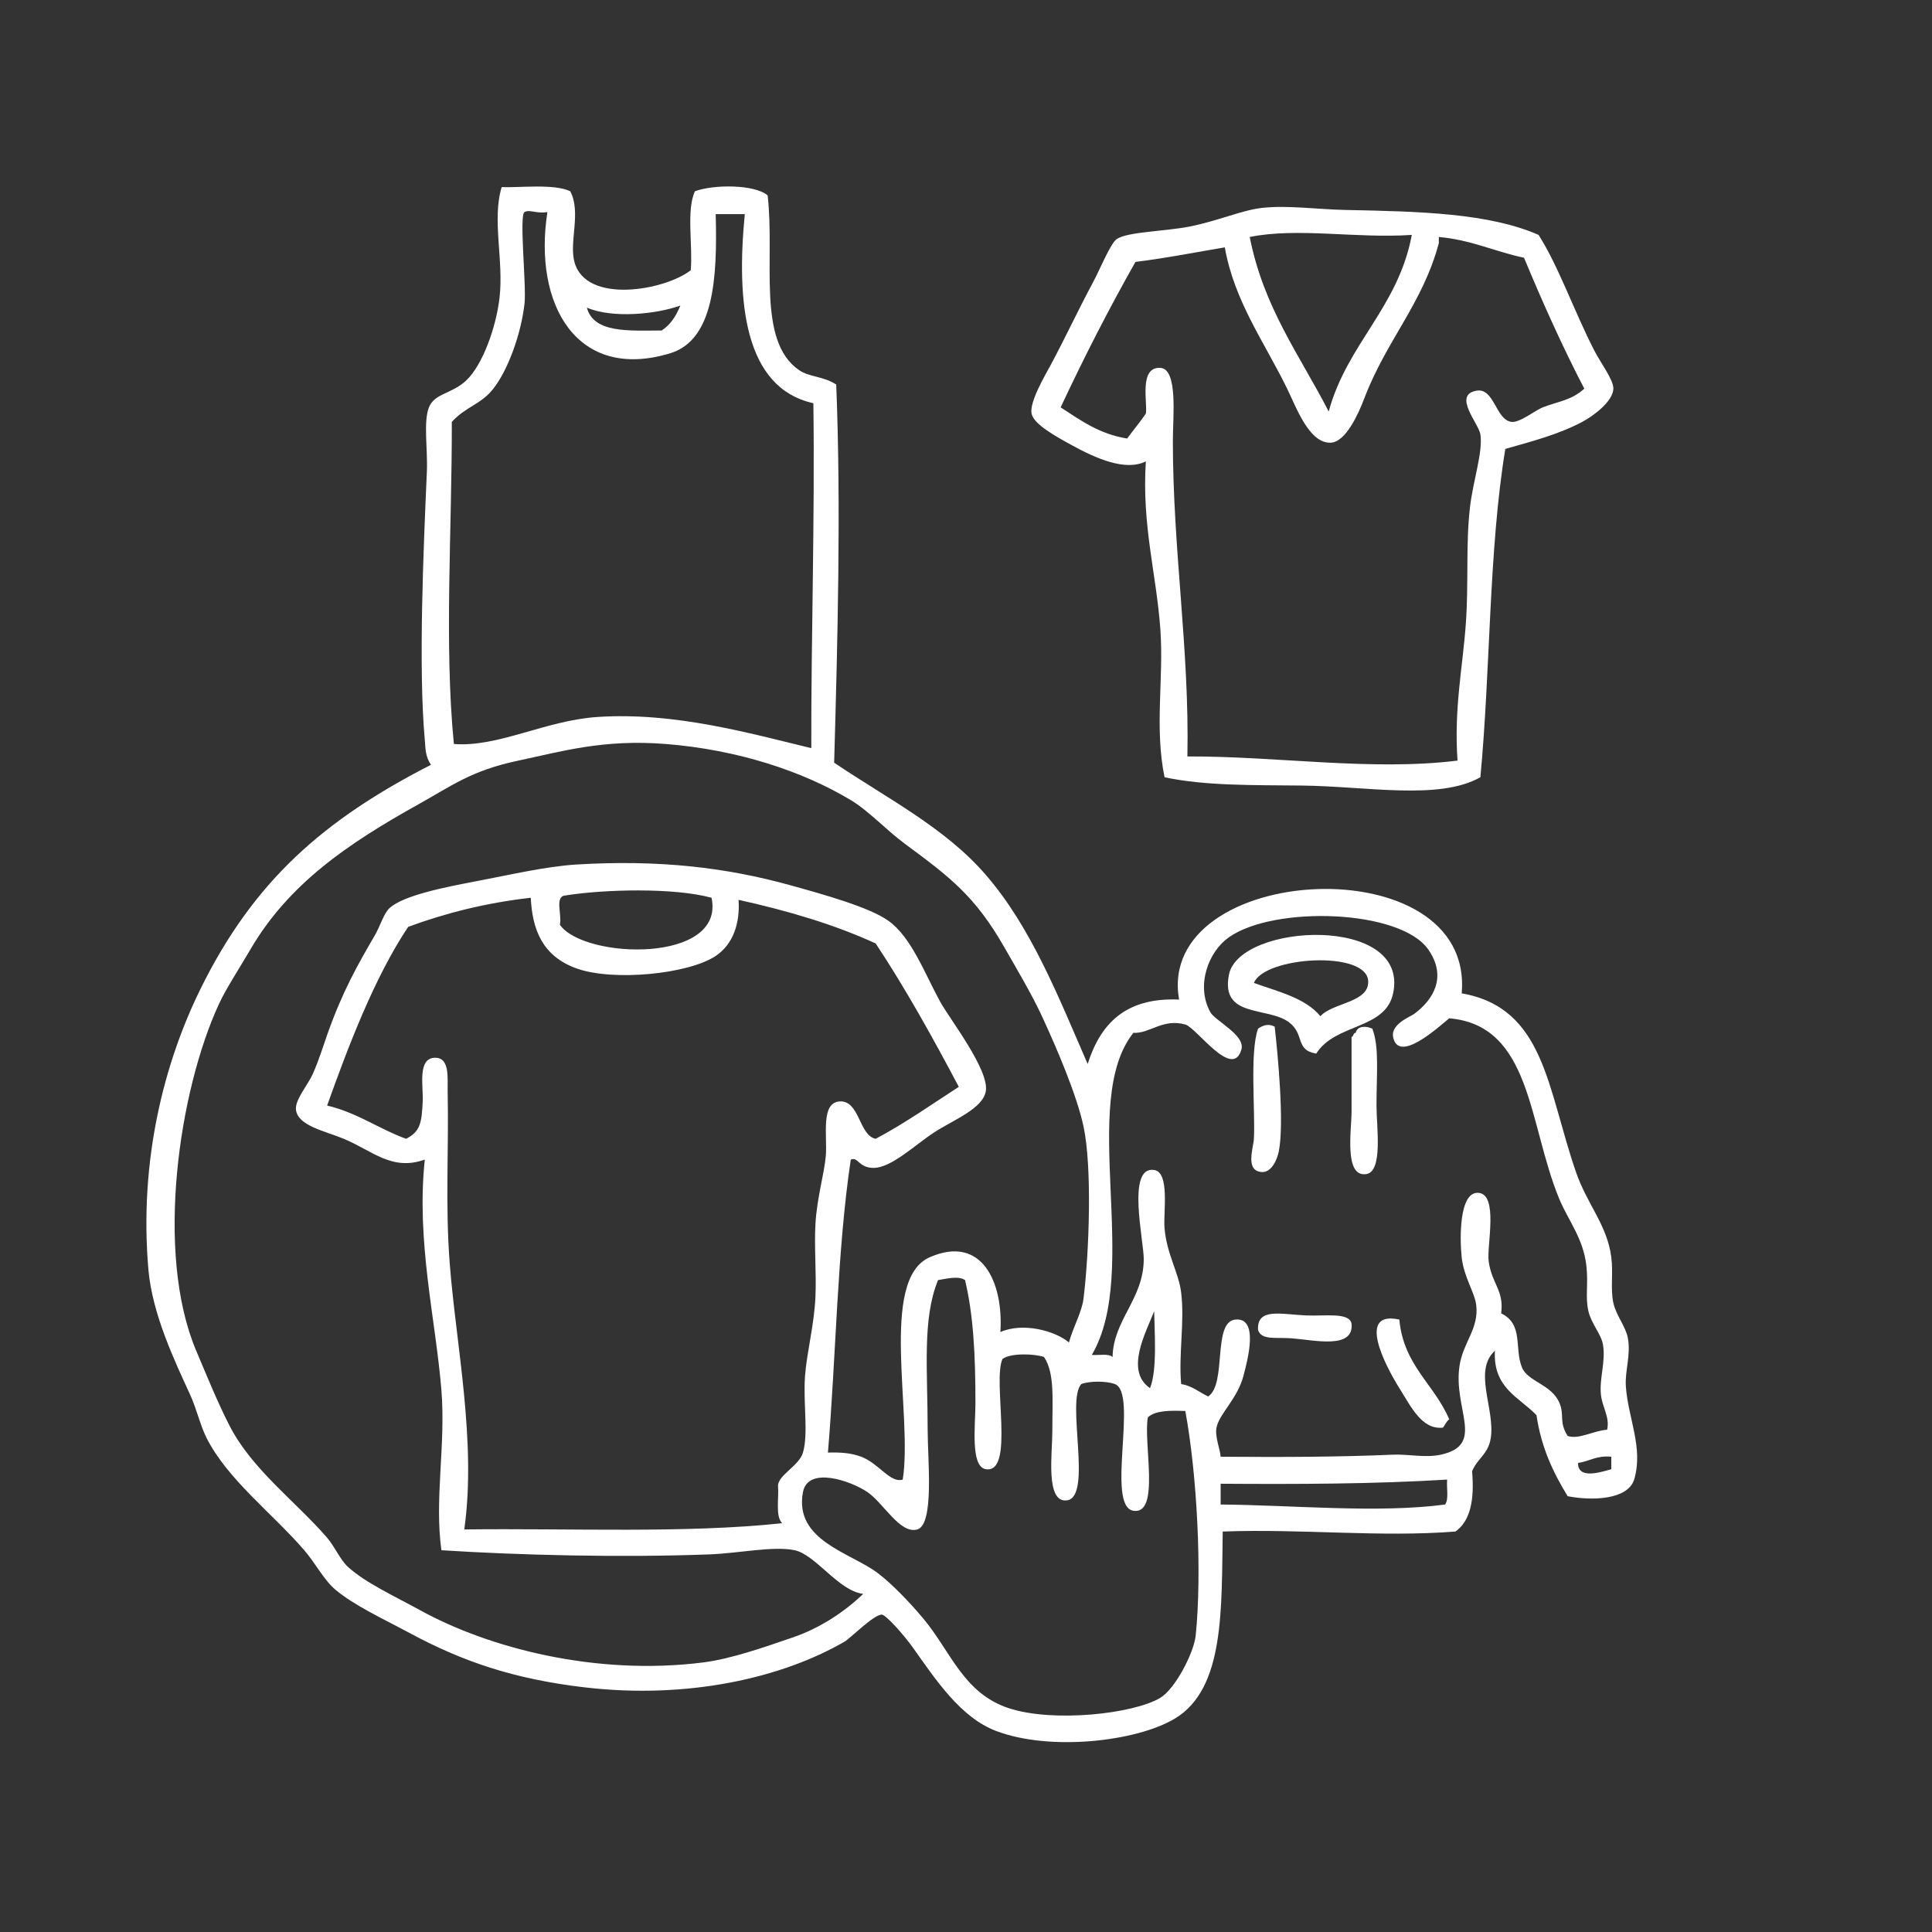 <?xml version="1.0" encoding="utf-8"?>
<!-- Generator: Adobe Illustrator 15.0.0, SVG Export Plug-In . SVG Version: 6.00 Build 0)  -->
<!DOCTYPE svg PUBLIC "-//W3C//DTD SVG 1.1//EN" "http://www.w3.org/Graphics/SVG/1.1/DTD/svg11.dtd">
<svg version="1.1" id="Layer_1" xmlns="http://www.w3.org/2000/svg" xmlns:xlink="http://www.w3.org/1999/xlink" x="0px" y="0px"
	 width="719.5px" height="719.5px" viewBox="0 0 719.5 719.5" enable-background="new 0 0 719.5 719.5" xml:space="preserve">
<rect x="0" y="0" width="719.5" height="719.5" fill="#333333" stroke="none"/>
<path fill="#FFFFFF" d="M212.368,71.227c4.152,7.87-0.479,18.788,1.548,26.311c4.296,15.947,33.794,10.577,43.335,3.096
	c0.778-9.54-1.709-22.346,1.548-29.407c6.828-2.543,22.128-2.667,27.084,1.548c2.743,23.896-4.13,54.062,11.607,65.003
	c3.972,2.762,8.778,2.146,13.93,5.417c1.826,45.946,0.508,95.425-0.774,140.84c19.67,13.3,41.226,24.123,56.491,41.788
	c16.791,19.43,26.773,44.751,37.919,70.42c4.676-14.67,13.811-24.882,34.049-23.989c-8.989-51.136,110.108-57.774,105.244-2.321
	c30.94,5.428,31.787,35.402,42.562,66.551c4.199,12.141,11.642,19.761,13.155,31.728c0.777,6.143-0.384,11.791,0.773,17.025
	c1.058,4.777,4.627,8.766,5.417,13.154c1.121,6.218-1.141,12.164-0.773,17.8c0.775,11.897,6.632,22.879,3.096,34.823
	c-2.416,7.528-15.571,7.965-24.764,6.19c-5.284-8.645-9.84-18.019-11.607-30.181c-6.44-6.715-16.247-10.063-15.478-23.989
	c-8.25,7.447,0.116,21.741-1.547,32.502c-0.938,6.062-4.868,7.405-6.965,12.381c0.937,10.481-0.589,18.501-6.191,22.442
	c-28.063,2.212-57.173-1.083-86.671,0c-0.488,28.858,0.806,58.463-17.799,69.646c-14.307,8.6-46.485,12.244-66.551,4.644
	c-13.274-5.028-22.434-18.982-30.954-30.954c-3.611-5.074-10.102-12.271-11.607-12.382c-2.875-0.21-11.74,8.792-13.93,10.06
	c-23.419,13.558-58.437,21.499-96.731,17.025c-26.501-3.097-45.609-9.695-65.003-20.12c-10.381-5.58-20.811-10.345-27.858-16.251
	c-4.269-3.576-7.483-9.932-11.608-14.703c-11.998-13.884-28.51-26.27-36.371-41.788c-2.363-4.665-3.687-10.786-6.19-16.251
	c-5.585-12.192-14.028-29.811-15.478-46.431c-3.541-40.603,5.838-76.988,19.347-104.47c19.806-40.294,45.952-63.118,85.897-83.576
	c-2.187-3.073-2.042-6.212-2.321-9.287c-2.439-26.832-0.471-71.522,0.773-99.827c0.362-8.222-1.357-18.697,0.774-23.989
	c2.148-5.336,8.5-4.921,13.929-10.06c6.105-5.779,11.148-19.929,12.381-30.954c1.547-13.833-2.892-28.954,0.774-41.014
	C192.924,69.978,206.432,68.319,212.368,71.227z M195.343,78.966c-2.08,1.101,0.742,27.416,0,34.049
	c-1.267,11.319-6.11,24.687-11.608,31.728c-4.649,5.954-10.189,6.57-15.477,12.382c0.084,40.202-2.884,82.77,0.773,119.947
	c16.472,1.289,34.07-8.765,53.396-10.06c28.749-1.928,56.927,6.114,79.707,11.608c-0.09-40.133,1.349-85.277,0.774-128.459
	c-25.917-5.735-28.68-38.14-25.537-70.421c-3.611,0-7.222,0-10.834,0c0.628,23.747-0.613,46.891-17.024,51.849
	c-34.713,10.483-50.984-18.192-45.657-52.622C199.712,79.674,197.36,77.898,195.343,78.966z M218.559,114.563
	c2.534,9.589,15.682,8.565,27.858,8.512c3.305-2.113,5.378-5.456,6.965-9.287C244.391,117.033,228.055,118.662,218.559,114.563z
	 M403.509,483.688c2.125-17.318,3.257-49.097,0-64.229c-2.532-11.758-10.013-29.214-15.477-41.014
	c-3.884-8.384-9.273-17.364-13.93-25.537c-10.987-19.283-20.482-26.37-37.145-38.693c-7.119-5.263-13.314-12.161-20.121-16.251
	c-18.096-10.873-42.241-18.769-68.873-20.894c-23.174-1.848-38.573,2.723-54.943,6.19c-17.567,3.722-24.709,9.328-37.145,16.251
	c-26.312,14.648-48.378,29.637-62.682,54.169c-4.09,7.015-8.96,14.403-11.608,20.12c-14.942,32.265-23.969,92.729-8.512,129.232
	c3.993,9.432,7.887,19.078,12.382,27.859c8.404,16.42,24.602,28.17,36.371,41.787c2.809,3.25,4.851,8.194,7.738,10.834
	c6.491,5.934,17.162,10.8,27.085,16.251c25.186,13.839,65.013,24.437,105.244,19.346c10.617-1.343,23.178-5.848,33.276-9.286
	c10.425-3.549,19.544-9.744,26.311-16.25c-9.144-1.034-17.658-14.56-25.537-16.251c-7.798-1.674-20.838,1.14-31.728,1.548
	c-33.404,1.251-71.034,0.29-99.826-1.548c-2.663-19.07,1.654-39.15,0-59.587c-2.143-26.466-9.428-55.346-6.191-85.897
	c-12.208,4.373-19.33-3.202-30.18-7.738c-7.03-2.939-17.098-4.796-17.798-10.834c-0.425-3.657,4.469-9.311,6.19-13.155
	c2.424-5.416,4.164-11.156,5.417-14.703c5.781-16.365,11.336-26.013,17.799-37.145c1.9-3.273,3.294-8.099,5.417-10.06
	c5.235-4.836,21.208-7.913,32.502-10.06c11.898-2.262,25.811-5.504,37.145-6.191c30.715-1.862,55.765,1.094,79.707,7.738
	c12.293,3.412,29.208,8.1,36.371,13.156c8.601,6.07,13.562,19.593,19.347,30.181c3.388,6.201,18.283,25.311,17.024,33.274
	c-1.046,6.618-12.191,10.786-19.346,15.478c-7.108,4.661-15.867,13.152-22.442,13.155c-5.659,0.003-5.673-4.228-8.512-3.096
	c-5.102,34.106-5.458,72.96-8.512,109.113c4.904-0.133,8.634,0.154,12.381,1.548c6.632,2.467,10.792,9.944,15.477,8.513
	c3.835-24.054-8.956-74.464,10.06-82.803c19.518-8.558,27.495,9.524,26.312,27.858c8.423-3.714,20.347-0.477,25.537,3.87
	C399.541,494.481,402.904,488.607,403.509,483.688z M210.046,333.562c-3.37,0.758-0.691,7.564-1.548,10.834
	c9.157,12.956,61.687,14.425,56.491-10.06C251.155,330.541,224.999,331.113,210.046,333.562z M152.007,345.17
	c-12.702,19.032-22.508,45.067-30.18,66.55c11.262,2.668,19.196,8.662,29.406,12.382c5.404-2.718,5.804-6.169,6.191-13.929
	c0.278-5.598-2.093-16.211,4.643-16.251c5.516-0.033,4.544,7.609,4.643,12.381c0.466,22.381-0.93,42.113,0.774,64.23
	c2.315,30.042,10.031,66.4,5.417,99.052c39.75-0.489,82.015,1.536,118.399-2.321c-2.608-2.55-1.183-9.135-1.548-13.929
	c-0.044-3.962,7.867-7.452,9.287-12.382c2.085-7.238,0.002-18.619,0.773-28.633c0.696-9.034,3.405-18.843,3.869-29.406
	c0.394-8.956-0.492-18.426,0-27.085c0.567-9.968,3.328-18.749,3.87-25.536c0.587-7.366-2.051-19.981,5.417-20.12
	c7.211-0.135,6.945,12.724,13.156,13.929c10.958-5.809,20.754-12.779,30.953-19.347c-9.733-18.382-19.76-36.473-30.953-53.395
	c-15.38-7.063-32.693-12.19-51.075-16.251c0.597,8.658-1.988,16.531-8.512,20.894c-10.129,6.773-38.179,9.563-51.848,4.644
	c-12.832-4.62-16.448-14.646-17.024-26.311C180.75,336.253,165.775,340.107,152.007,345.17z M518.812,386.184
	c-0.937-4.805,6.551-7.639,7.738-8.512c7.235-5.315,12.421-13.804,5.417-23.989c-10.346-15.047-57.377-16.515-74.29-4.643
	c-7.698,5.404-12.371,17.989-6.965,27.859c1.815,3.312,13.13,8.565,11.608,13.929c-3.262,11.496-16.683-8.098-20.894-9.286
	c-8.404-2.372-13.257,3.46-19.347,3.096c-20.446,25.732,2.927,88.67-15.478,119.946c2.629,0.21,6.274-0.6,7.739,0.773
	c0.246-13.802,11.527-21.564,11.607-36.371c0.039-7.033-6.505-34.846,3.869-33.274c5.932,0.898,3.365,15.729,3.869,21.668
	c0.835,9.838,5.251,16.329,6.191,23.988c1.342,10.938-1.006,23.053,0,34.05c4.181,0.72,6.727,3.075,10.06,4.644
	c7.024-4.643,1.529-27.714,10.061-28.633c8.882-0.956,4.699,14.792,3.095,20.894c-2.288,8.702-8.97,14.036-10.06,19.347
	c-0.668,3.251,1.499,8.689,1.548,10.834c23.592,0.177,44.44,0.096,64.229-0.773c5.531-0.244,11.99,1.279,17.798,0
	c16.818-3.704,4.381-16.978,6.965-33.276c1.371-8.642,7.227-13.669,6.19-22.441c-0.552-4.684-4.622-10.431-5.416-17.799
	c-0.716-6.641-1.047-24.467,6.19-23.989c7.658,0.506,3.069,19.835,3.869,25.537c1.19,8.489,5.768,10.751,4.644,19.347
	c8.425,4.062,4.832,12.974,7.738,20.12c2.176,5.35,10.953,6.236,13.93,13.155c2.055,4.779-0.303,6.968,3.095,12.382
	c4.212,1.423,9.703-2.011,14.703-2.322c1.067-4.797-1.831-8.242-2.321-13.155c-0.606-6.09,1.842-12.227,0.773-18.572
	c-0.635-3.774-4.398-7.922-5.417-12.382c-1.264-5.539,0.029-9.842-0.773-17.024c-1.128-10.09-6.785-16.891-10.06-24.764
	c-11.56-27.786-10.237-64.707-41.015-67.324C535.673,382.52,520.773,396.256,518.812,386.184z M349.339,476.725
	c-5.931,14.508-3.869,33.167-3.869,55.717c0,11.173,2.538,35.315-3.869,37.145c-6.407,1.831-12.579-9.865-18.572-13.929
	c-6.275-4.255-22.151-9.676-23.989,0c-3.44,18.105,17.891,22.595,27.858,30.181c5.514,4.196,12.064,11.088,17.024,17.024
	c10.139,12.134,14.859,27.714,31.729,33.275c16.564,5.463,46.533,2.148,56.491-3.869c5.558-3.359,12.499-16.767,13.155-23.216
	c2.39-23.462,0.532-59.758-3.869-83.576c-5.637-0.219-11.069-0.235-13.93,2.322c-1.836,9.238,4.735,36.49-5.417,34.823
	c-10.43-1.714,1.982-44.144-6.965-47.205c-3.093-1.155-9.289-1.155-12.381,0c-5.908,6.037,4.344,42.089-5.417,43.336
	c-8.036,1.025-5.418-17.532-5.418-25.538c0-12.126,0.949-21.844-3.095-27.858c-3.833-1.285-12.677-1.492-15.478,0.774
	c-3.764,8.408,4.697,42.726-6.19,41.014c-5.853-0.918-3.869-16.442-3.869-24.763c0-18.406-0.826-32.9-3.869-45.657
	C356.911,474.994,352.111,476.3,349.339,476.725z M428.271,516.965c2.792-6.757,1.649-21.561,1.548-28.633
	C426.855,496.031,418.778,510.444,428.271,516.965z M587.686,544.823c-0.114,6.379,8.849,3.293,12.381,2.321
	c0-1.548,0-3.095,0-4.643C594.613,541.95,591.968,544.206,587.686,544.823z M454.583,552.562c0,2.58,0,5.159,0,7.738
	c26.681,0.196,58.501,3.34,83.576,0c1.481-1.87,0.487-6.217,0.773-9.285C511.956,552.671,483.41,552.757,454.583,552.562z"/>
<path fill="#FFFFFF" d="M572.982,87.478c7.571,11.899,13.278,28.591,20.894,43.335c2.181,4.225,7.073,10.729,6.964,13.929
	c-0.162,4.799-7.483,10.194-11.607,12.382c-8.92,4.731-18.934,7.287-28.632,10.06c-6.2,37.652-5.499,82.204-9.286,122.268
	c-15.385,8.703-42.238,3.351-66.552,3.096c-17.883-0.188-36.11,0.132-51.074-3.096c-3.79-18.5-0.263-36.623-1.547-54.943
	c-1.454-20.729-6.956-38.726-5.417-62.682c-7.544,3.75-18.394-0.974-27.859-6.191c-5.491-3.026-13.922-7.617-14.703-11.607
	c-0.852-4.353,5.164-14.45,6.965-17.799c5.634-10.481,9.755-19.536,16.251-31.728c2.308-4.333,6.25-13.963,8.512-15.477
	c4.099-2.744,18.081-2.867,27.085-4.644c10.588-2.089,19.61-6.153,27.085-6.964c9.663-1.048,20.532,0.568,30.954,0.773
	C528.866,78.742,554.431,79.363,572.982,87.478z M465.416,88.252c5.151,26.319,18.726,44.215,29.407,65.003
	c6.895-25.35,25.856-38.63,30.954-65.777C505.095,88.891,483.322,84.63,465.416,88.252z M535.837,88.252c0,0.774,0,1.548,0,2.321
	c-6.134,22.731-19.509,36.033-27.858,58.039c-1.915,5.045-6.704,16.01-12.382,16.251c-8.037,0.341-12.815-13.098-16.251-20.121
	c-8.618-17.612-19.655-32.518-23.216-52.622c-8.449,1.4-22.197,4.077-33.275,5.417c-9.883,17.459-19.14,35.544-27.857,54.169
	c7.363,4.759,14.316,9.93,24.763,11.607c2.276-3.141,4.786-6.048,6.965-9.286c0.736-3.783-2.713-17.504,5.417-17.025
	c6.61,0.389,4.643,18.378,4.643,27.085c0,40.86,6.202,77.757,5.417,117.625c33.38-0.141,68.479,5.508,100.601,1.547
	c-1.378-19.307,1.92-34.664,3.096-51.074c1.093-15.267-0.082-29.393,1.547-43.335c1.165-9.966,4.859-20.448,3.87-27.085
	c-0.601-4.03-10.379-14.575-1.549-16.251c6.771-1.284,7.212,10.9,13.156,11.608c3.053,0.363,8.916-4.371,11.607-5.417
	c5.851-2.272,10.669-2.563,15.478-6.965c-8.119-15.613-15.474-31.99-22.441-48.752C556.69,93.71,547.922,89.323,535.837,88.252z"/>
<path fill="#FFFFFF" d="M490.18,392.375c-7.914-1.277-4.234-7.175-10.06-11.607c-7.952-6.052-25.677-1.461-22.442-17.799
	c3.819-19.289,67.408-22.422,61.135,6.965C515.898,383.582,497.396,380.947,490.18,392.375z M509.526,365.29
	c-0.729-11.513-38.687-9.059-42.562,0.774c9.117,3.264,19.167,5.595,24.763,12.381C496.277,373.355,510.039,373.407,509.526,365.29z
	"/>
<path fill="#FFFFFF" d="M474.703,382.314c1.166,10.254,3.627,35.911,1.548,46.432c-0.71,3.588-2.941,7.861-6.191,7.738
	c-6.502-0.246-3.291-8.902-3.095-12.382c0.565-10.078-1.604-32.212,1.547-41.014C470.386,381.82,472.271,381.118,474.703,382.314z"
	/>
<path fill="#FFFFFF" d="M511.074,383.089c2.634,6.77,1.547,17.011,1.547,28.632c0,7.912,2.517,24.654-3.868,25.538
	c-8.297,1.146-5.417-16.506-5.417-23.216c0-11.179,0-18.835,0-27.859c0.84-0.19,0.523-1.538,1.547-1.547
	C505.455,381.959,508.747,382.004,511.074,383.089z"/>
<path fill="#FFFFFF" d="M503.336,492.976c0.894,9.683-13.913,6.051-22.442,5.416c-5.755-0.428-11.127,0.818-12.382-3.095
	c-0.454-8.338,8.318-5.858,17.799-5.417C493.504,490.215,502.531,488.595,503.336,492.976z"/>
<path fill="#FFFFFF" d="M539.706,528.573c-1.046,0.759-1.546,2.064-2.321,3.095c-7.743,0.839-11.634-7.308-16.251-14.703
	c-5.313-8.51-16.007-29.081,0-25.537C522.672,508.462,534.187,515.52,539.706,528.573z"/>
</svg>
